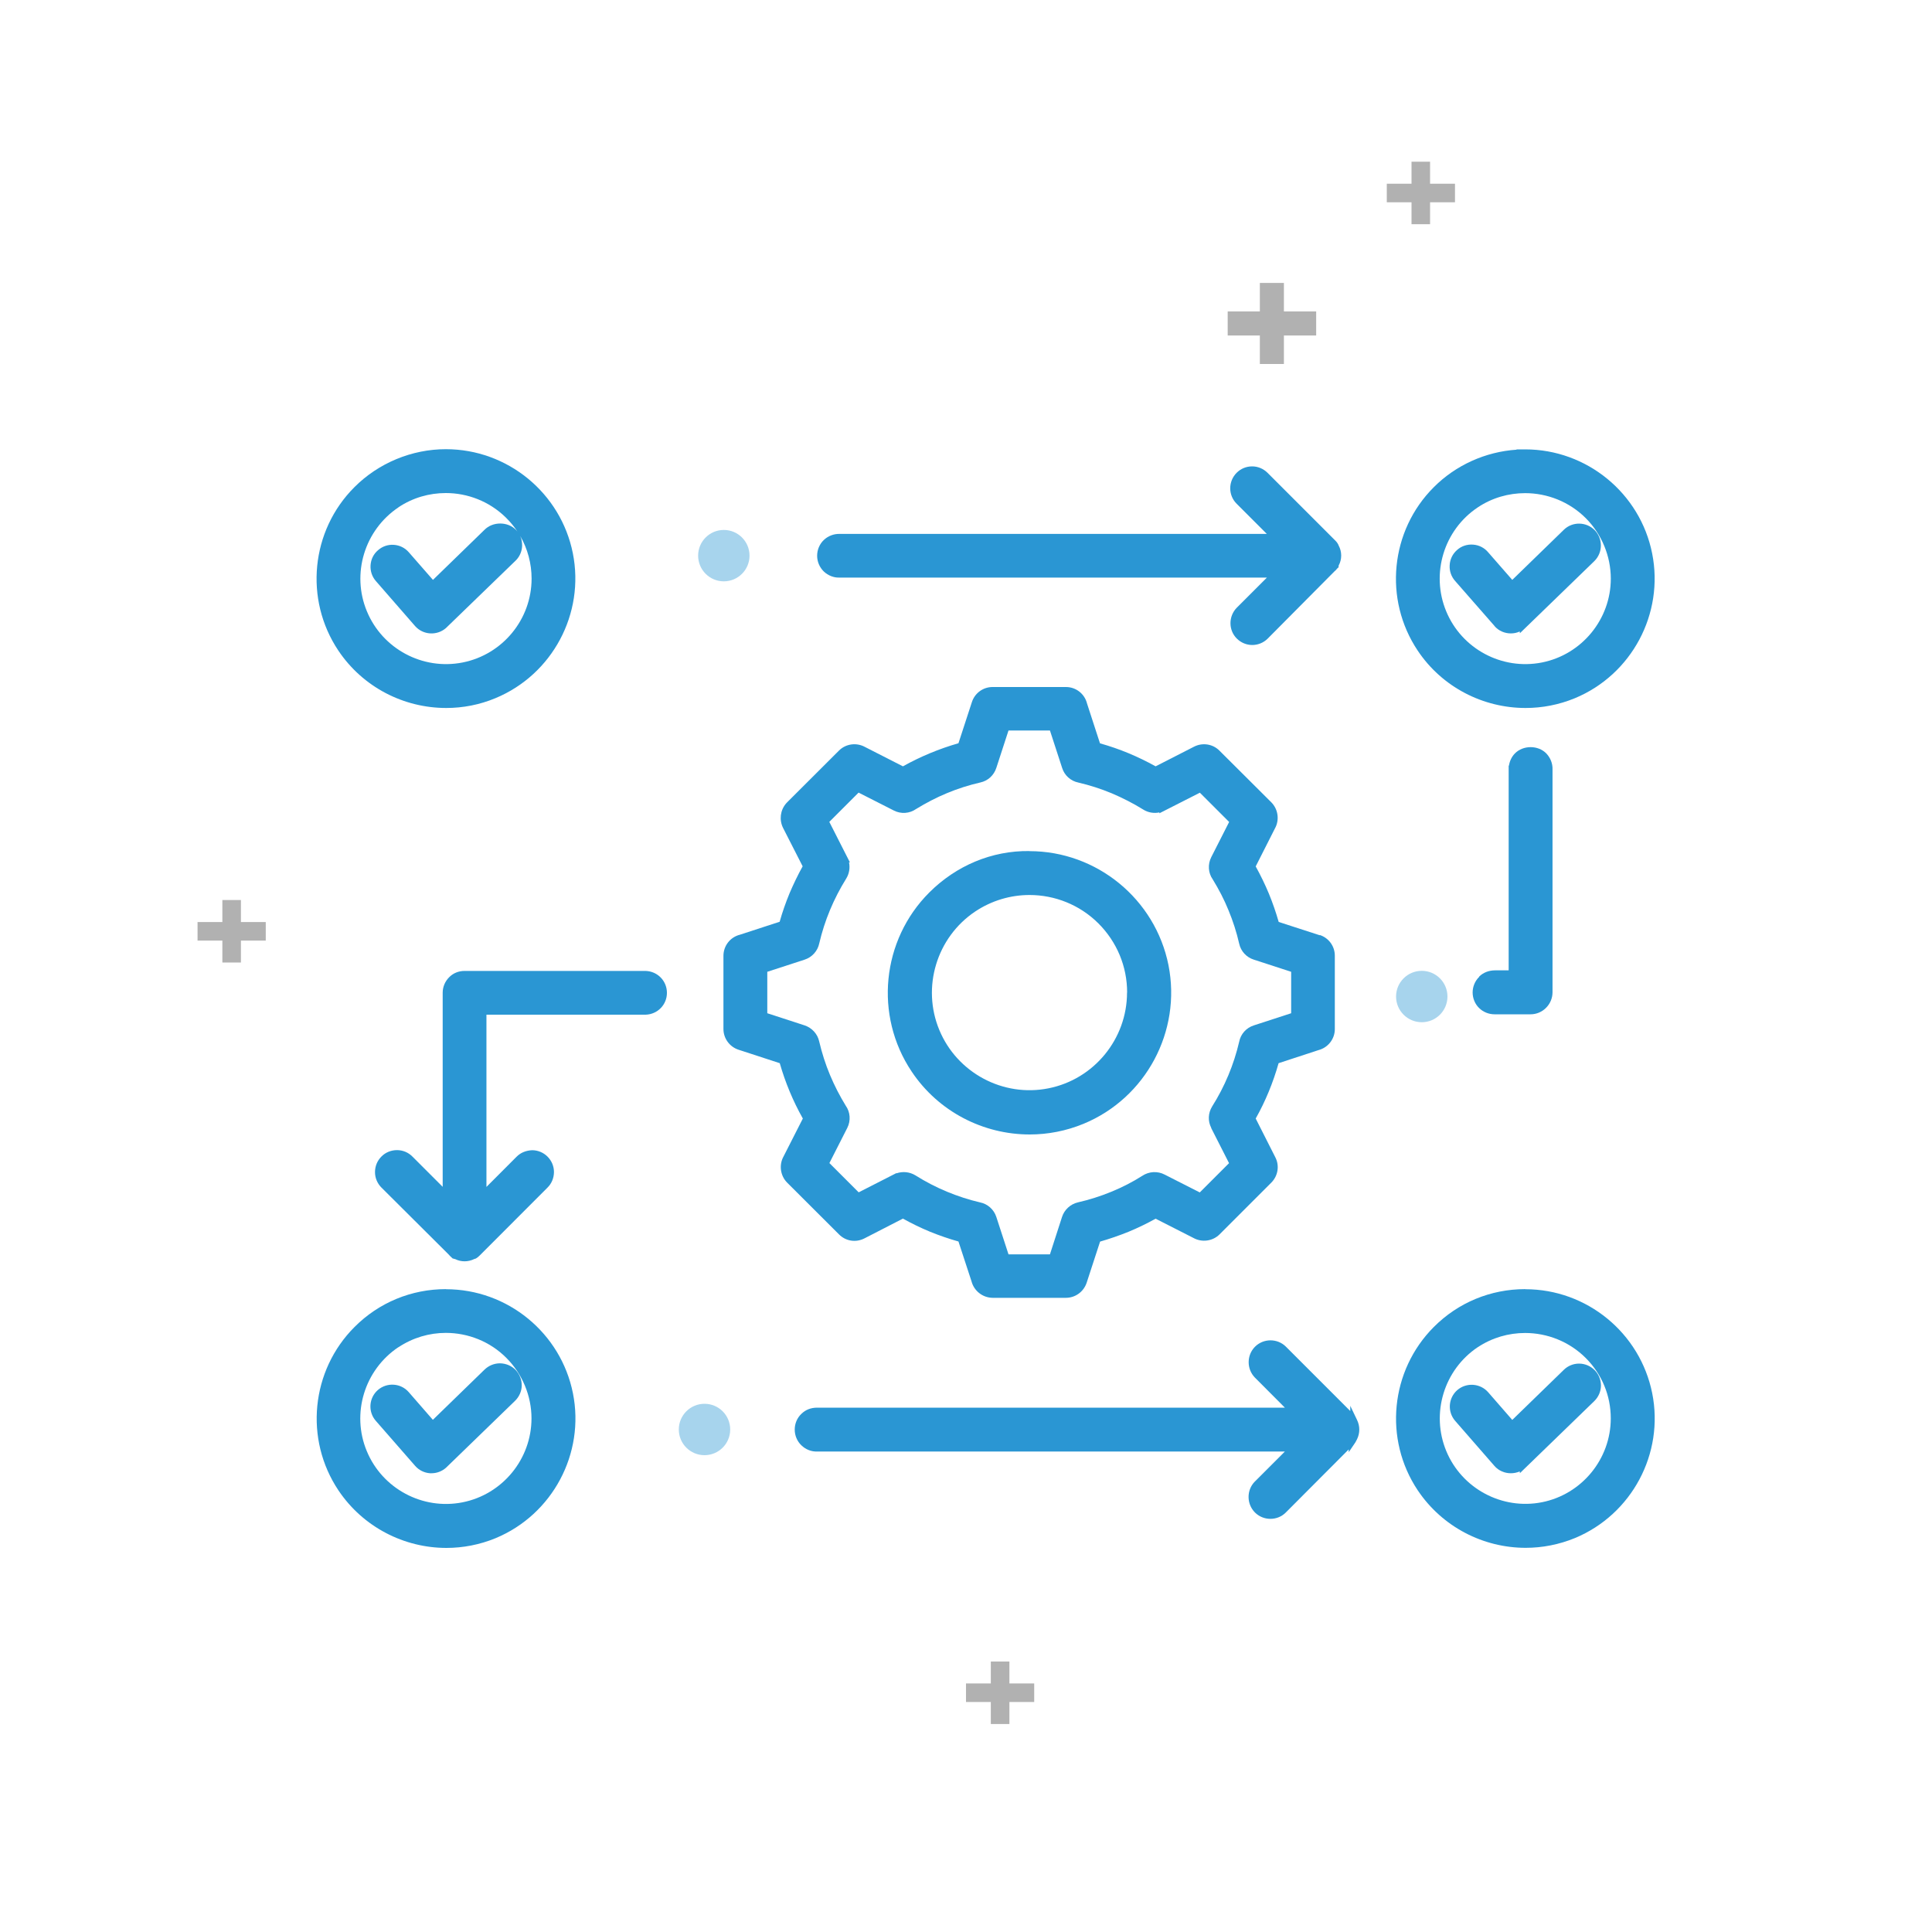 <svg width="60" height="60" viewBox="0 0 60 60" fill="none" xmlns="http://www.w3.org/2000/svg">
<g id="iconos web GA-23 1">
<g id="Group">
<g id="Group_2">
<path id="Vector" d="M44.352 5.082H43.895V6.903H44.352V5.082Z" fill="#B1B1B1"/>
<path id="Vector_2" d="M44.412 6.963H43.836V5.022H44.412V6.963ZM43.959 6.843H44.292V5.145H43.959V6.843Z" fill="#B1B1B1"/>
</g>
<g id="Group_3">
<path id="Vector_3" d="M45.123 5.766H43.125V6.222H45.123V5.766Z" fill="#B1B1B1"/>
<path id="Vector_4" d="M45.186 6.282H43.068V5.706H45.186V6.282ZM43.188 6.159H45.066V5.826H43.188V6.159Z" fill="#B1B1B1"/>
</g>
</g>
<g id="Group_4">
<g id="Group_5">
<path id="Vector_5" d="M31.287 51.66H30.831V53.481H31.287V51.66Z" fill="#B1B1B1"/>
<path id="Vector_6" d="M31.348 53.541H30.771V51.6H31.348V53.541ZM30.895 53.418H31.227V51.72H30.895V53.418Z" fill="#B1B1B1"/>
</g>
<g id="Group_6">
<path id="Vector_7" d="M32.058 52.341H30.06V52.797H32.058V52.341Z" fill="#B1B1B1"/>
<path id="Vector_8" d="M32.118 52.857H30V52.281H32.118V52.857ZM30.12 52.737H31.998V52.404H30.12V52.737Z" fill="#B1B1B1"/>
</g>
</g>
<g id="Group_7">
<g id="Group_8">
<path id="Vector_9" d="M7.422 28.011H6.966V29.832H7.422V28.011Z" fill="#B1B1B1"/>
<path id="Vector_10" d="M7.482 29.892H6.906V27.951H7.482V29.892ZM7.026 29.772H7.359V28.074H7.026V29.772Z" fill="#B1B1B1"/>
</g>
<g id="Group_9">
<path id="Vector_11" d="M8.192 28.695H6.194V29.151H8.192V28.695Z" fill="#B1B1B1"/>
<path id="Vector_12" d="M8.253 29.211H6.135V28.635H8.253V29.211ZM6.255 29.088H8.133V28.755H6.255V29.088Z" fill="#B1B1B1"/>
</g>
</g>
<g id="Group_10">
<g id="Group_11">
<path id="Vector_13" d="M39.795 8.865H39.204V11.226H39.795V8.865Z" fill="#B1B1B1"/>
<path id="Vector_14" d="M39.873 11.304H39.126V8.787H39.873V11.304ZM39.285 11.148H39.717V8.946H39.285V11.148Z" fill="#B1B1B1"/>
</g>
<g id="Group_12">
<path id="Vector_15" d="M40.797 9.75H38.205V10.341H40.797V9.75Z" fill="#B1B1B1"/>
<path id="Vector_16" d="M40.875 10.419H38.127V9.672H40.875V10.419ZM38.283 10.263H40.716V9.831H38.283V10.263Z" fill="#B1B1B1"/>
</g>
</g>
<path id="Vector_17" d="M22.479 18.054C22.919 18.054 23.277 17.697 23.277 17.256C23.277 16.815 22.919 16.458 22.479 16.458C22.038 16.458 21.681 16.815 21.681 17.256C21.681 17.697 22.038 18.054 22.479 18.054Z" fill="#A7D4ED"/>
<path id="Vector_18" d="M44.154 31.746C44.595 31.746 44.952 31.389 44.952 30.948C44.952 30.507 44.595 30.15 44.154 30.15C43.714 30.15 43.356 30.507 43.356 30.948C43.356 31.389 43.714 31.746 44.154 31.746Z" fill="#A7D4ED"/>
<path id="Vector_19" d="M21.879 45.192C22.32 45.192 22.677 44.835 22.677 44.394C22.677 43.953 22.32 43.596 21.879 43.596C21.438 43.596 21.081 43.953 21.081 44.394C21.081 44.835 21.438 45.192 21.879 45.192Z" fill="#A7D4ED"/>
<g id="Group_13">
<path id="Vector_20" d="M26.073 17.937H39.345L38.409 18.873C38.148 19.14 38.148 19.569 38.409 19.83C38.541 19.962 38.715 20.031 38.889 20.031C39.063 20.031 39.234 19.965 39.366 19.836L41.457 17.73L41.463 17.724H41.469L41.529 17.655L41.571 17.616V17.571L41.577 17.556C41.625 17.466 41.652 17.361 41.652 17.253C41.652 17.145 41.625 17.04 41.577 16.95L41.553 16.896L41.52 16.845C41.499 16.818 41.478 16.797 41.457 16.776L39.366 14.685C39.237 14.556 39.066 14.484 38.886 14.484C38.706 14.484 38.535 14.553 38.406 14.682C38.139 14.949 38.139 15.381 38.406 15.645L39.342 16.581H26.076C25.899 16.575 25.716 16.644 25.584 16.77C25.452 16.896 25.377 17.073 25.377 17.259C25.377 17.445 25.452 17.619 25.584 17.748C25.716 17.874 25.899 17.946 26.073 17.937Z" fill="#2A96D3"/>
<path id="Vector_21" d="M46.413 19.443C46.545 19.596 46.734 19.671 46.92 19.671C47.013 19.671 47.109 19.653 47.196 19.611L47.202 19.665L49.512 17.427C49.779 17.166 49.785 16.737 49.527 16.467C49.266 16.2 48.834 16.191 48.567 16.452L46.965 18.009L46.218 17.154C46.104 17.016 45.933 16.926 45.75 16.914C45.564 16.899 45.384 16.959 45.252 17.079C45.114 17.199 45.03 17.367 45.021 17.553C45.009 17.733 45.072 17.913 45.195 18.048L46.416 19.443H46.413Z" fill="#2A96D3"/>
<path id="Vector_22" d="M13.95 30.348C13.823 30.474 13.748 30.648 13.748 30.828V36.858L12.812 35.922C12.684 35.79 12.512 35.718 12.329 35.718C12.149 35.718 11.973 35.787 11.847 35.916C11.717 36.045 11.646 36.216 11.646 36.402C11.646 36.585 11.72 36.756 11.85 36.885L13.944 38.97C13.944 38.97 13.959 38.988 13.967 38.997L14.055 39.081L14.142 39.105C14.232 39.15 14.331 39.171 14.43 39.171C14.528 39.171 14.636 39.147 14.732 39.099L14.78 39.084L14.844 39.039C14.867 39.021 14.889 39 14.909 38.979L17 36.885C17.13 36.759 17.201 36.588 17.204 36.402C17.204 36.219 17.133 36.048 17.003 35.919C16.878 35.793 16.703 35.721 16.529 35.721C16.346 35.727 16.169 35.793 16.041 35.925L15.107 36.861V31.512H20.052C20.421 31.5 20.712 31.203 20.712 30.834C20.712 30.465 20.424 30.165 20.049 30.153H14.427C14.243 30.153 14.072 30.222 13.947 30.351L13.95 30.348Z" fill="#2A96D3"/>
<path id="Vector_23" d="M47.379 21.987C47.892 21.987 48.413 21.888 48.908 21.684C50.675 20.952 51.684 19.059 51.309 17.187C50.937 15.315 49.278 13.956 47.367 13.956H47.093L47.102 13.965C46.136 14.028 45.209 14.445 44.526 15.132C43.175 16.482 42.965 18.615 44.028 20.205C44.789 21.345 46.065 21.987 47.376 21.987H47.379ZM45.891 15.759C46.337 15.459 46.853 15.315 47.364 15.315C48.05 15.315 48.734 15.579 49.248 16.092C49.742 16.587 50.025 17.271 50.025 17.97C50.025 19.233 49.124 20.328 47.886 20.574C46.644 20.82 45.395 20.151 44.913 18.984C44.429 17.817 44.84 16.461 45.891 15.759Z" fill="#2A96D3"/>
<path id="Vector_24" d="M45.938 30.336C45.809 30.462 45.734 30.639 45.734 30.822C45.734 31.005 45.809 31.185 45.938 31.308C46.064 31.431 46.238 31.5 46.412 31.5C46.418 31.5 46.424 31.5 46.43 31.5H47.534C47.906 31.5 48.212 31.194 48.215 30.819V23.895C48.221 23.712 48.149 23.532 48.023 23.4C47.771 23.139 47.303 23.136 47.045 23.4C46.946 23.502 46.883 23.637 46.862 23.778H46.853V30.135H46.433C46.241 30.135 46.067 30.201 45.938 30.327V30.336Z" fill="#2A96D3"/>
<path id="Vector_25" d="M47.369 40.035H47.366C46.292 40.035 45.284 40.452 44.528 41.211C43.178 42.564 42.968 44.697 44.03 46.284C44.795 47.424 46.067 48.069 47.381 48.069C47.894 48.069 48.413 47.97 48.911 47.766C50.678 47.031 51.686 45.141 51.311 43.269C50.936 41.394 49.28 40.038 47.372 40.038L47.369 40.035ZM45.89 41.841C46.34 41.541 46.853 41.397 47.363 41.397C48.05 41.397 48.731 41.661 49.244 42.171C49.748 42.675 50.024 43.341 50.024 44.049C50.024 45.312 49.124 46.407 47.888 46.653C46.649 46.899 45.398 46.23 44.915 45.063C44.432 43.896 44.843 42.54 45.893 41.838L45.89 41.841Z" fill="#2A96D3"/>
<path id="Vector_26" d="M31.971 26.43H31.968C30.797 26.415 29.691 26.886 28.86 27.717C27.378 29.196 27.146 31.536 28.311 33.276C29.145 34.527 30.54 35.232 31.977 35.232C32.541 35.232 33.108 35.124 33.654 34.899C35.589 34.098 36.696 32.025 36.288 29.973C35.877 27.921 34.062 26.433 31.971 26.433V26.43ZM35.001 30.825C35.001 32.265 33.977 33.516 32.565 33.798C31.151 34.083 29.724 33.318 29.172 31.989C28.619 30.66 29.087 29.112 30.285 28.308C30.797 27.966 31.386 27.795 31.971 27.795C32.754 27.795 33.528 28.095 34.112 28.677C34.685 29.25 35.004 30.012 35.004 30.822L35.001 30.825Z" fill="#2A96D3"/>
<path id="Vector_27" d="M40.989 29.046L39.711 28.632C39.627 28.338 39.525 28.041 39.405 27.75C39.288 27.468 39.15 27.186 38.997 26.907L39.591 25.734C39.741 25.47 39.696 25.134 39.483 24.918L37.872 23.313C37.665 23.103 37.347 23.055 37.086 23.187L35.889 23.799C35.613 23.646 35.328 23.508 35.046 23.391C34.758 23.271 34.461 23.169 34.161 23.085L33.759 21.849C33.684 21.546 33.414 21.336 33.105 21.336H30.825C30.531 21.336 30.273 21.525 30.183 21.804L29.766 23.082C29.169 23.253 28.59 23.493 28.041 23.799L26.865 23.199C26.598 23.052 26.265 23.097 26.052 23.313L24.444 24.918L24.411 24.954C24.231 25.164 24.195 25.461 24.318 25.71L24.927 26.904C24.777 27.174 24.642 27.456 24.519 27.744C24.402 28.029 24.297 28.326 24.213 28.626L22.98 29.028C22.677 29.103 22.467 29.373 22.467 29.685V31.956C22.467 32.25 22.659 32.511 22.938 32.601L24.216 33.018C24.387 33.615 24.627 34.194 24.933 34.737L24.333 35.916C24.186 36.18 24.234 36.516 24.447 36.729L26.055 38.334C26.265 38.547 26.58 38.595 26.844 38.46L28.041 37.845C28.305 37.992 28.587 38.13 28.884 38.253C29.172 38.37 29.469 38.472 29.766 38.556L30.171 39.792C30.249 40.092 30.519 40.302 30.828 40.305H33.102C33.396 40.305 33.654 40.116 33.747 39.837L34.164 38.559C34.464 38.472 34.761 38.37 35.049 38.253C35.334 38.136 35.616 37.998 35.889 37.848L37.062 38.445C37.326 38.592 37.662 38.547 37.875 38.334L39.483 36.726C39.69 36.516 39.741 36.201 39.606 35.94L38.997 34.737C39.3 34.2 39.537 33.621 39.708 33.018L40.944 32.613C41.247 32.535 41.457 32.262 41.454 31.953V29.679C41.454 29.385 41.265 29.127 40.986 29.037L40.989 29.046ZM37.614 35.031L38.169 36.123L37.26 37.032L36.168 36.477C35.949 36.363 35.682 36.378 35.475 36.516C35.178 36.705 34.857 36.87 34.521 37.008C34.179 37.149 33.828 37.26 33.474 37.341C33.243 37.395 33.054 37.569 32.982 37.794L32.607 38.955H31.32L30.942 37.794C30.867 37.56 30.669 37.386 30.435 37.341C30.087 37.26 29.739 37.146 29.406 37.008C29.073 36.87 28.743 36.699 28.428 36.501C28.251 36.393 28.035 36.372 27.843 36.438L27.837 36.432L26.667 37.029L25.758 36.12L26.313 35.028C26.427 34.803 26.406 34.536 26.265 34.338C26.079 34.035 25.914 33.714 25.776 33.384C25.635 33.048 25.524 32.697 25.44 32.34C25.389 32.109 25.215 31.92 24.99 31.845L24.843 31.797L23.829 31.467V30.18L24.99 29.802C25.221 29.727 25.395 29.532 25.443 29.295C25.608 28.587 25.89 27.912 26.28 27.285C26.373 27.135 26.403 26.952 26.367 26.781H26.394L25.755 25.524L26.664 24.615L27.756 25.17C27.981 25.287 28.248 25.266 28.449 25.125C28.758 24.936 29.079 24.768 29.406 24.633C29.742 24.492 30.093 24.381 30.447 24.3C30.681 24.249 30.867 24.078 30.942 23.847L31.32 22.686H32.607L32.985 23.847C33.057 24.081 33.252 24.255 33.489 24.303C33.837 24.384 34.185 24.495 34.524 24.636C34.863 24.78 35.193 24.948 35.502 25.14C35.652 25.236 35.835 25.266 36.006 25.23V25.257L37.263 24.618L38.172 25.527L37.617 26.619C37.503 26.844 37.521 27.111 37.662 27.309C37.851 27.618 38.019 27.939 38.151 28.266C38.289 28.599 38.403 28.95 38.484 29.307C38.535 29.541 38.709 29.73 38.937 29.802L40.098 30.18V31.467L38.937 31.845C38.703 31.92 38.529 32.115 38.484 32.352C38.316 33.069 38.034 33.744 37.644 34.362C37.518 34.566 37.506 34.815 37.617 35.028L37.614 35.031Z" fill="#2A96D3"/>
<path id="Vector_28" d="M46.41 45.525C46.545 45.678 46.731 45.753 46.92 45.753C47.013 45.753 47.109 45.735 47.196 45.696L47.202 45.75L49.512 43.512C49.641 43.386 49.716 43.215 49.719 43.035C49.719 42.855 49.653 42.684 49.527 42.555C49.401 42.426 49.23 42.351 49.05 42.348C49.047 42.348 49.044 42.348 49.038 42.348C48.861 42.348 48.693 42.417 48.567 42.54L46.965 44.097L46.215 43.236C45.969 42.957 45.54 42.927 45.258 43.17C44.976 43.416 44.946 43.845 45.192 44.127L46.413 45.528L46.41 45.525Z" fill="#2A96D3"/>
<path id="Vector_29" d="M12.891 45.522C13.008 45.657 13.176 45.741 13.356 45.753C13.371 45.753 13.386 45.753 13.401 45.753C13.566 45.753 13.722 45.693 13.848 45.585L15.99 43.509C16.122 43.383 16.2 43.209 16.203 43.032C16.206 42.852 16.137 42.675 16.011 42.543C15.885 42.414 15.711 42.342 15.528 42.339C15.345 42.339 15.174 42.411 15.045 42.537L13.443 44.094L12.693 43.233C12.447 42.951 12.018 42.924 11.736 43.167C11.454 43.413 11.424 43.842 11.67 44.124L12.891 45.522Z" fill="#2A96D3"/>
<path id="Vector_30" d="M13.86 21.987C14.373 21.987 14.895 21.888 15.39 21.681C17.157 20.946 18.165 19.056 17.79 17.181C17.415 15.306 15.759 13.95 13.848 13.95H13.845C12.789 13.95 11.754 14.379 11.007 15.129C9.654 16.479 9.444 18.612 10.506 20.202C11.271 21.345 12.543 21.987 13.857 21.987H13.86ZM12.372 15.756C12.819 15.456 13.332 15.312 13.845 15.312C14.52 15.312 15.189 15.567 15.699 16.062L15.729 16.092C15.855 16.218 15.969 16.356 16.068 16.506C16.053 16.488 16.041 16.473 16.023 16.455C15.771 16.194 15.303 16.191 15.045 16.455L13.446 18.009L12.696 17.151C12.576 17.013 12.411 16.932 12.228 16.92C12.048 16.908 11.874 16.968 11.739 17.088C11.601 17.205 11.52 17.37 11.508 17.553C11.496 17.733 11.553 17.907 11.673 18.045L12.891 19.443C13.137 19.722 13.566 19.749 13.848 19.506L15.99 17.433C16.128 17.31 16.209 17.136 16.215 16.95C16.218 16.845 16.197 16.737 16.155 16.644C16.386 17.043 16.509 17.502 16.509 17.97C16.509 19.233 15.609 20.328 14.367 20.574C13.125 20.82 11.877 20.151 11.394 18.984C10.908 17.817 11.322 16.461 12.375 15.756H12.372Z" fill="#2A96D3"/>
<path id="Vector_31" d="M41.934 43.647V43.821L39.93 41.817C39.666 41.559 39.237 41.562 38.976 41.823C38.715 42.084 38.712 42.513 38.97 42.78L39.903 43.716H25.38C25.185 43.716 25.02 43.779 24.888 43.908C24.753 44.037 24.681 44.211 24.681 44.397C24.681 44.583 24.756 44.76 24.888 44.886C25.02 45.015 25.203 45.087 25.377 45.078H39.903L38.967 46.014C38.709 46.278 38.712 46.707 38.973 46.971C39.105 47.103 39.279 47.169 39.453 47.169C39.627 47.169 39.795 47.106 39.927 46.977L41.886 45.012V45.099L42.093 44.793L42.144 44.697C42.237 44.505 42.237 44.289 42.144 44.097L41.931 43.653L41.934 43.647Z" fill="#2A96D3"/>
<path id="Vector_32" d="M13.851 40.035H13.848C12.774 40.035 11.766 40.452 11.01 41.211C9.657 42.564 9.447 44.697 10.512 46.287C11.277 47.427 12.552 48.072 13.863 48.072C14.376 48.072 14.898 47.973 15.393 47.769C17.16 47.034 18.168 45.141 17.793 43.269C17.418 41.394 15.762 40.038 13.851 40.038V40.035ZM12.372 41.841C12.822 41.541 13.335 41.394 13.845 41.394C14.532 41.394 15.216 41.658 15.726 42.171C16.221 42.666 16.506 43.35 16.506 44.049C16.506 45.312 15.606 46.41 14.364 46.656C13.125 46.902 11.874 46.233 11.391 45.066C10.905 43.899 11.319 42.543 12.372 41.838V41.841Z" fill="#2A96D3"/>
</g>
</g>
</svg>
